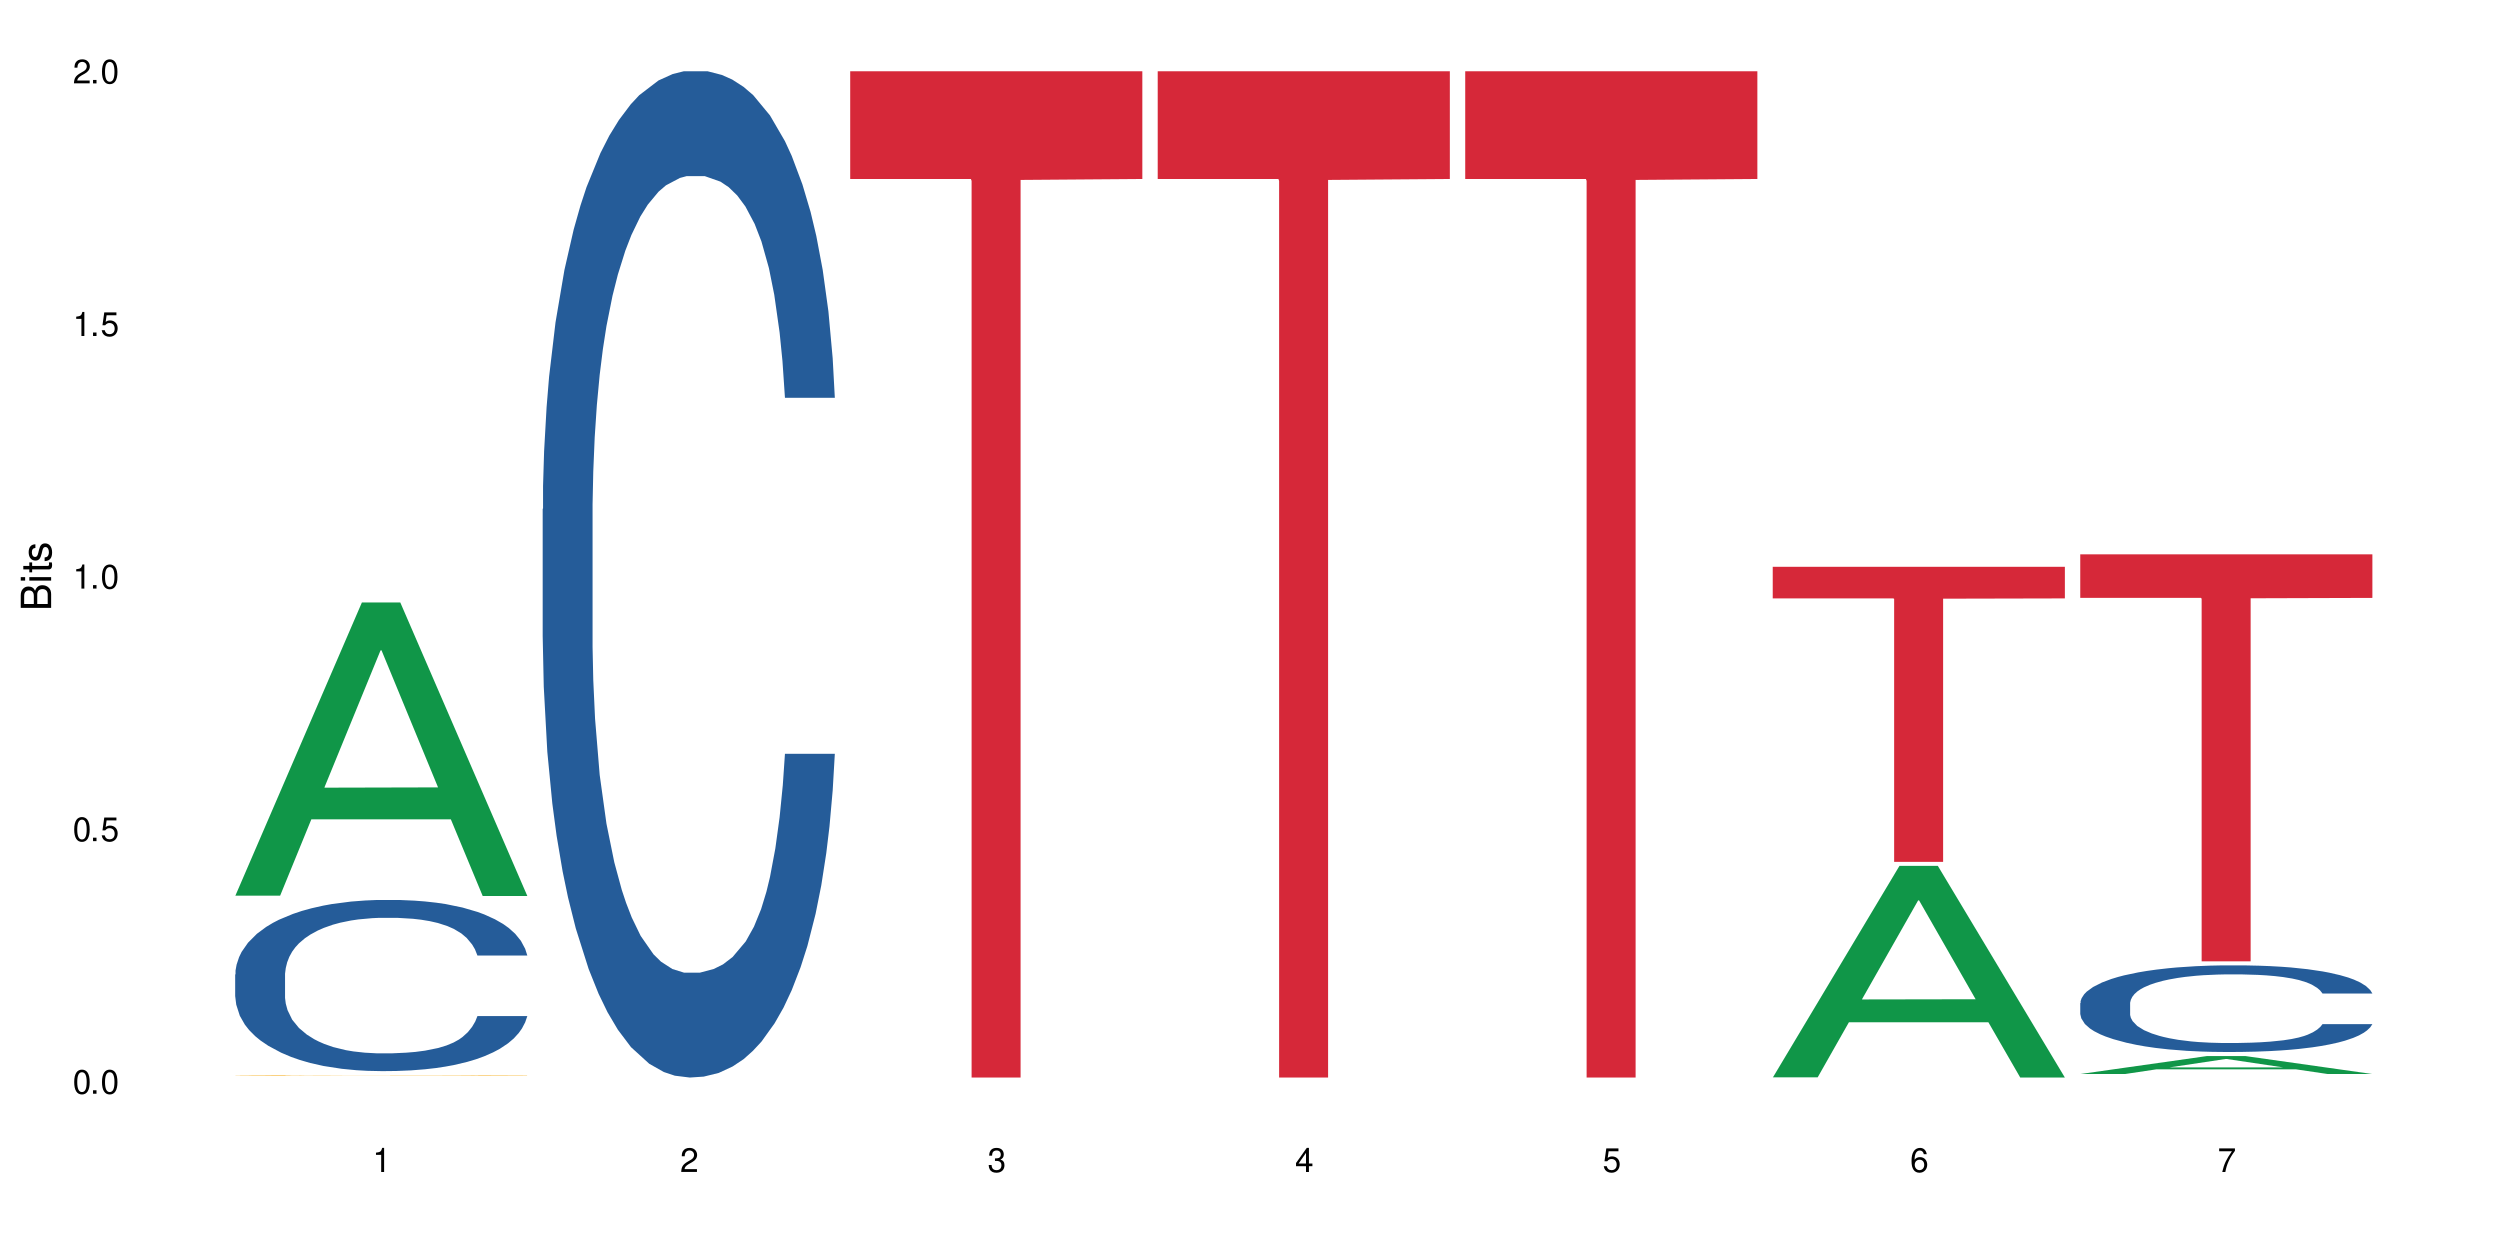 <?xml version="1.0" encoding="UTF-8"?>
<svg xmlns="http://www.w3.org/2000/svg" xmlns:xlink="http://www.w3.org/1999/xlink" width="720" height="360" viewBox="0 0 720 360">
<defs>
<g>
<g id="glyph-0-0">
</g>
<g id="glyph-0-1">
<path d="M 2.641 -6.938 C 2 -6.938 1.422 -6.656 1.078 -6.172 C 0.641 -5.562 0.406 -4.641 0.406 -3.359 C 0.406 -1.016 1.188 0.219 2.641 0.219 C 4.078 0.219 4.859 -1.016 4.859 -3.297 C 4.859 -4.641 4.656 -5.547 4.203 -6.172 C 3.844 -6.656 3.281 -6.938 2.641 -6.938 Z M 2.641 -6.188 C 3.547 -6.188 4 -5.25 4 -3.375 C 4 -1.406 3.562 -0.484 2.625 -0.484 C 1.734 -0.484 1.281 -1.438 1.281 -3.344 C 1.281 -5.25 1.734 -6.188 2.641 -6.188 Z M 2.641 -6.188 "/>
</g>
<g id="glyph-0-2">
<path d="M 1.828 -1 L 0.828 -1 L 0.828 0 L 1.828 0 Z M 1.828 -1 "/>
</g>
<g id="glyph-0-3">
<path d="M 4.562 -6.797 L 1.062 -6.797 L 0.547 -3.094 L 1.328 -3.094 C 1.719 -3.562 2.047 -3.734 2.578 -3.734 C 3.484 -3.734 4.062 -3.109 4.062 -2.094 C 4.062 -1.125 3.484 -0.531 2.578 -0.531 C 1.828 -0.531 1.375 -0.906 1.188 -1.672 L 0.328 -1.672 C 0.453 -1.109 0.547 -0.844 0.75 -0.594 C 1.125 -0.078 1.828 0.219 2.594 0.219 C 3.969 0.219 4.922 -0.781 4.922 -2.219 C 4.922 -3.562 4.031 -4.484 2.719 -4.484 C 2.25 -4.484 1.859 -4.359 1.469 -4.062 L 1.734 -5.969 L 4.562 -5.969 Z M 4.562 -6.797 "/>
</g>
<g id="glyph-0-4">
<path d="M 2.484 -4.938 L 2.484 0 L 3.328 0 L 3.328 -6.938 L 2.766 -6.938 C 2.469 -5.875 2.281 -5.734 0.984 -5.562 L 0.984 -4.938 Z M 2.484 -4.938 "/>
</g>
<g id="glyph-0-5">
<path d="M 4.859 -0.828 L 1.281 -0.828 C 1.359 -1.406 1.672 -1.781 2.5 -2.281 L 3.469 -2.828 C 4.406 -3.344 4.906 -4.062 4.906 -4.906 C 4.906 -5.484 4.672 -6.031 4.266 -6.406 C 3.859 -6.766 3.375 -6.938 2.719 -6.938 C 1.859 -6.938 1.219 -6.625 0.844 -6.031 C 0.609 -5.672 0.5 -5.234 0.484 -4.531 L 1.328 -4.531 C 1.359 -5.016 1.406 -5.281 1.531 -5.516 C 1.75 -5.938 2.188 -6.203 2.703 -6.203 C 3.469 -6.203 4.031 -5.641 4.031 -4.891 C 4.031 -4.344 3.719 -3.859 3.125 -3.516 L 2.234 -3 C 0.812 -2.172 0.406 -1.531 0.328 -0.016 L 4.859 -0.016 Z M 4.859 -0.828 "/>
</g>
<g id="glyph-0-6">
<path d="M 2.125 -3.188 L 2.578 -3.188 C 3.5 -3.188 3.984 -2.766 3.984 -1.922 C 3.984 -1.062 3.469 -0.531 2.594 -0.531 C 1.656 -0.531 1.203 -1 1.156 -2.016 L 0.312 -2.016 C 0.344 -1.453 0.438 -1.094 0.609 -0.781 C 0.953 -0.109 1.625 0.219 2.547 0.219 C 3.953 0.219 4.859 -0.625 4.859 -1.938 C 4.859 -2.828 4.516 -3.297 3.703 -3.594 C 4.344 -3.844 4.656 -4.328 4.656 -5.031 C 4.656 -6.219 3.875 -6.938 2.578 -6.938 C 1.203 -6.938 0.484 -6.172 0.453 -4.703 L 1.297 -4.703 C 1.312 -5.125 1.344 -5.359 1.453 -5.578 C 1.641 -5.969 2.062 -6.203 2.594 -6.203 C 3.344 -6.203 3.797 -5.75 3.797 -5 C 3.797 -4.516 3.609 -4.219 3.25 -4.047 C 3.016 -3.953 2.703 -3.922 2.125 -3.906 Z M 2.125 -3.188 "/>
</g>
<g id="glyph-0-7">
<path d="M 3.141 -1.672 L 3.141 0 L 3.984 0 L 3.984 -1.672 L 4.984 -1.672 L 4.984 -2.438 L 3.984 -2.438 L 3.984 -6.938 L 3.359 -6.938 L 0.266 -2.578 L 0.266 -1.672 Z M 3.141 -2.438 L 1 -2.438 L 3.141 -5.5 Z M 3.141 -2.438 "/>
</g>
<g id="glyph-0-8">
<path d="M 4.781 -5.125 C 4.609 -6.266 3.891 -6.938 2.844 -6.938 C 2.094 -6.938 1.422 -6.578 1.031 -5.953 C 0.594 -5.266 0.406 -4.422 0.406 -3.172 C 0.406 -2 0.578 -1.25 0.984 -0.641 C 1.359 -0.078 1.953 0.219 2.703 0.219 C 3.984 0.219 4.922 -0.75 4.922 -2.094 C 4.922 -3.375 4.062 -4.281 2.844 -4.281 C 2.172 -4.281 1.641 -4.031 1.281 -3.516 C 1.281 -5.234 1.828 -6.188 2.797 -6.188 C 3.391 -6.188 3.797 -5.797 3.938 -5.125 Z M 2.734 -3.531 C 3.547 -3.531 4.062 -2.953 4.062 -2.031 C 4.062 -1.156 3.484 -0.531 2.703 -0.531 C 1.922 -0.531 1.328 -1.188 1.328 -2.078 C 1.328 -2.938 1.906 -3.531 2.734 -3.531 Z M 2.734 -3.531 "/>
</g>
<g id="glyph-0-9">
<path d="M 4.984 -6.797 L 0.438 -6.797 L 0.438 -5.969 L 4.109 -5.969 C 2.5 -3.656 1.828 -2.234 1.328 0 L 2.219 0 C 2.594 -2.172 3.453 -4.047 4.984 -6.094 Z M 4.984 -6.797 "/>
</g>
<g id="glyph-1-0">
</g>
<g id="glyph-1-1">
<path d="M 0 -0.953 L 0 -4.891 C 0 -5.719 -0.234 -6.344 -0.734 -6.797 C -1.188 -7.234 -1.812 -7.469 -2.5 -7.469 C -3.547 -7.469 -4.188 -7 -4.625 -5.875 C -4.984 -6.688 -5.625 -7.094 -6.531 -7.094 C -7.172 -7.094 -7.734 -6.859 -8.141 -6.391 C -8.562 -5.922 -8.75 -5.344 -8.75 -4.5 L -8.75 -0.953 Z M -4.984 -2.062 L -7.766 -2.062 L -7.766 -4.219 C -7.766 -4.844 -7.688 -5.203 -7.453 -5.5 C -7.219 -5.812 -6.859 -5.969 -6.375 -5.969 C -5.891 -5.969 -5.531 -5.812 -5.297 -5.5 C -5.062 -5.203 -4.984 -4.844 -4.984 -4.219 Z M -0.984 -2.062 L -4 -2.062 L -4 -4.781 C -4 -5.766 -3.438 -6.359 -2.484 -6.359 C -1.547 -6.359 -0.984 -5.766 -0.984 -4.781 Z M -0.984 -2.062 "/>
</g>
<g id="glyph-1-2">
<path d="M -6.281 -1.797 L -6.281 -0.797 L 0 -0.797 L 0 -1.797 Z M -8.75 -1.797 L -8.75 -0.797 L -7.484 -0.797 L -7.484 -1.797 Z M -8.75 -1.797 "/>
</g>
<g id="glyph-1-3">
<path d="M -6.281 -3.047 L -6.281 -2.016 L -8.016 -2.016 L -8.016 -1.016 L -6.281 -1.016 L -6.281 -0.172 L -5.469 -0.172 L -5.469 -1.016 L -0.719 -1.016 C -0.078 -1.016 0.281 -1.453 0.281 -2.234 C 0.281 -2.5 0.25 -2.719 0.188 -3.047 L -0.641 -3.047 C -0.609 -2.906 -0.594 -2.766 -0.594 -2.562 C -0.594 -2.141 -0.719 -2.016 -1.156 -2.016 L -5.469 -2.016 L -5.469 -3.047 Z M -6.281 -3.047 "/>
</g>
<g id="glyph-1-4">
<path d="M -4.531 -5.25 C -5.766 -5.25 -6.469 -4.422 -6.469 -2.969 C -6.469 -1.516 -5.719 -0.562 -4.547 -0.562 C -3.562 -0.562 -3.094 -1.062 -2.734 -2.562 L -2.516 -3.484 C -2.344 -4.188 -2.094 -4.469 -1.641 -4.469 C -1.047 -4.469 -0.641 -3.875 -0.641 -3 C -0.641 -2.453 -0.797 -2 -1.062 -1.75 C -1.25 -1.594 -1.422 -1.531 -1.875 -1.469 L -1.875 -0.406 C -0.422 -0.453 0.281 -1.266 0.281 -2.922 C 0.281 -4.5 -0.5 -5.516 -1.719 -5.516 C -2.656 -5.516 -3.172 -4.984 -3.469 -3.734 L -3.703 -2.766 C -3.891 -1.953 -4.156 -1.609 -4.594 -1.609 C -5.188 -1.609 -5.547 -2.125 -5.547 -2.938 C -5.547 -3.75 -5.203 -4.172 -4.531 -4.203 Z M -4.531 -5.25 "/>
</g>
</g>
</defs>
<rect x="-72" y="-36" width="864" height="432" fill="rgb(100%, 100%, 100%)" fill-opacity="1"/>
<path fill-rule="nonzero" fill="rgb(6.275%, 58.824%, 28.235%)" fill-opacity="1" d="M 67.73 257.961 L 67.82 257.883 L 104.227 173.508 L 115.281 173.508 L 151.867 258.039 L 139.012 258.039 L 129.844 235.973 L 89.664 235.973 L 80.676 257.961 L 67.73 257.961 L 93.527 226.848 L 126.156 226.766 L 109.887 187.32 L 109.707 187.238 L 109.527 187.477 L 93.438 226.766 L 93.527 226.848 Z M 67.73 257.961 "/>
<path fill-rule="nonzero" fill="rgb(14.51%, 36.078%, 60%)" fill-opacity="1" d="M 67.73 280.648 L 67.832 280.602 L 67.832 279.523 L 68.141 277.809 L 68.859 275.648 L 69.578 274.16 L 71.426 271.504 L 73.988 268.934 L 76.656 266.953 L 78.605 265.781 L 80.352 264.879 L 84.352 263.215 L 86.918 262.355 L 89.688 261.59 L 93.074 260.824 L 95.535 260.375 L 101.078 259.652 L 105.18 259.34 L 108.363 259.203 L 115.238 259.203 L 119.34 259.383 L 122.316 259.609 L 125.598 259.969 L 128.371 260.375 L 133.191 261.367 L 137.5 262.629 L 139.449 263.348 L 142.527 264.746 L 144.891 266.098 L 146.531 267.27 L 148.379 268.934 L 150.02 270.961 L 151.25 273.258 L 151.867 275.195 L 137.5 275.195 L 136.785 273.395 L 135.961 272 L 134.422 270.152 L 132.883 268.844 L 130.73 267.539 L 128.781 266.684 L 126.113 265.824 L 123.754 265.285 L 121.289 264.879 L 118.93 264.609 L 114.414 264.34 L 109.184 264.34 L 107.234 264.43 L 103.23 264.789 L 101.078 265.105 L 98 265.734 L 95.844 266.32 L 93.281 267.223 L 91.535 267.988 L 89.379 269.16 L 87.84 270.195 L 86.098 271.684 L 85.07 272.809 L 84.148 274.07 L 83.328 275.559 L 82.711 277.133 L 82.301 278.801 L 82.094 280.422 L 82.094 287.406 L 82.301 289.027 L 82.812 290.918 L 84.148 293.668 L 86.098 296.055 L 88.355 297.949 L 90.508 299.301 L 91.742 299.93 L 93.383 300.652 L 95.945 301.551 L 99.641 302.453 L 101.797 302.812 L 105.078 303.172 L 108.465 303.355 L 112.98 303.355 L 116.98 303.172 L 119.648 302.949 L 122.418 302.586 L 126.215 301.82 L 128.574 301.102 L 130.629 300.246 L 132.168 299.391 L 133.191 298.668 L 134.73 297.273 L 135.961 295.738 L 136.887 294.164 L 137.5 292.633 L 151.867 292.633 L 151.25 294.434 L 150.328 296.191 L 149.402 297.496 L 147.969 299.074 L 146.324 300.469 L 143.965 302.047 L 142.016 303.082 L 139.449 304.211 L 137.09 305.066 L 134.527 305.832 L 130.73 306.734 L 128.266 307.184 L 125.598 307.59 L 122.418 307.949 L 118.418 308.266 L 114.109 308.445 L 110.105 308.488 L 105.797 308.398 L 102.617 308.219 L 98.41 307.812 L 93.176 307.004 L 89.379 306.148 L 86.406 305.289 L 83.84 304.391 L 80.969 303.172 L 77.273 301.191 L 75.016 299.66 L 73.477 298.398 L 71.734 296.641 L 70.5 295.062 L 69.066 292.543 L 68.039 289.344 L 67.73 286.863 Z M 67.73 280.648 "/>
<path fill-rule="nonzero" fill="rgb(96.863%, 70.196%, 16.863%)" fill-opacity="1" d="M 67.73 309.746 L 67.832 309.746 L 67.832 309.742 L 68.242 309.734 L 69.27 309.723 L 70.605 309.711 L 72.039 309.703 L 72.965 309.699 L 74.504 309.691 L 75.836 309.688 L 79.223 309.68 L 83.531 309.672 L 85.891 309.668 L 88.559 309.664 L 92.355 309.66 L 94.102 309.66 L 99.438 309.656 L 105.488 309.652 L 115.238 309.652 L 119.441 309.656 L 125.188 309.656 L 128.473 309.66 L 131.039 309.66 L 133.707 309.664 L 136.988 309.668 L 140.066 309.672 L 142.527 309.676 L 144.992 309.684 L 147.043 309.688 L 148.789 309.695 L 150.328 309.703 L 151.25 309.711 L 151.867 309.719 L 137.605 309.719 L 136.785 309.711 L 135.859 309.707 L 134.32 309.699 L 131.242 309.691 L 128.371 309.688 L 125.906 309.684 L 122.828 309.68 L 119.855 309.68 L 116.469 309.676 L 104.055 309.676 L 101.18 309.68 L 99.129 309.68 L 96.254 309.684 L 94.512 309.688 L 93.484 309.688 L 90.406 309.695 L 88.355 309.699 L 87.227 309.703 L 85.789 309.711 L 84.762 309.715 L 83.633 309.723 L 83.02 309.73 L 82.199 309.742 L 82.094 309.777 L 82.402 309.785 L 83.02 309.793 L 83.84 309.801 L 86.301 309.816 L 88.457 309.824 L 90.305 309.828 L 91.742 309.832 L 94.512 309.836 L 95.641 309.84 L 98.309 309.84 L 101.078 309.844 L 104.465 309.848 L 126.422 309.848 L 129.09 309.844 L 130.832 309.844 L 132.988 309.84 L 134.527 309.84 L 135.961 309.836 L 137.707 309.832 L 137.707 309.785 L 112.363 309.785 L 112.363 309.762 L 151.762 309.762 L 151.867 309.84 L 149.711 309.848 L 147.043 309.852 L 144.48 309.855 L 141.812 309.859 L 138.016 309.863 L 134.938 309.863 L 130.215 309.867 L 125.906 309.871 L 103.949 309.871 L 100.359 309.867 L 97.074 309.867 L 93.793 309.863 L 89.688 309.859 L 87.02 309.855 L 81.48 309.848 L 79.016 309.844 L 77.375 309.836 L 75.734 309.832 L 73.988 309.828 L 72.348 309.82 L 71.117 309.812 L 69.988 309.809 L 68.348 309.793 L 67.938 309.785 L 67.73 309.777 Z M 67.73 309.746 "/>
<path fill-rule="nonzero" fill="rgb(14.51%, 36.078%, 60%)" fill-opacity="1" d="M 156.293 146.621 L 156.398 146.355 L 156.398 140 L 156.703 129.934 L 157.422 117.215 L 158.141 108.477 L 159.988 92.844 L 162.555 77.746 L 165.223 66.09 L 167.172 59.203 L 168.914 53.902 L 172.918 44.102 L 175.48 39.07 L 178.25 34.566 L 181.637 30.062 L 184.102 27.414 L 189.641 23.176 L 193.746 21.32 L 196.926 20.527 L 203.801 20.527 L 207.902 21.586 L 210.879 22.91 L 214.164 25.031 L 216.934 27.414 L 221.754 33.242 L 226.066 40.66 L 228.016 44.898 L 231.094 53.109 L 233.453 61.055 L 235.094 67.945 L 236.941 77.746 L 238.582 89.668 L 239.812 103.176 L 240.43 114.566 L 226.066 114.566 L 225.348 103.973 L 224.527 95.758 L 222.988 84.898 L 221.449 77.215 L 219.293 69.535 L 217.344 64.5 L 214.676 59.469 L 212.316 56.289 L 209.855 53.902 L 207.492 52.316 L 202.98 50.727 L 197.746 50.727 L 195.797 51.254 L 191.797 53.375 L 189.641 55.23 L 186.562 58.938 L 184.406 62.383 L 181.844 67.68 L 180.098 72.184 L 177.945 79.07 L 176.406 85.164 L 174.66 93.906 L 173.633 100.527 L 172.711 107.945 L 171.891 116.688 L 171.273 125.957 L 170.863 135.762 L 170.66 145.297 L 170.66 186.355 L 170.863 195.895 L 171.379 207.02 L 172.711 223.18 L 174.66 237.219 L 176.918 248.344 L 179.074 256.293 L 180.305 260 L 181.945 264.238 L 184.512 269.535 L 188.203 274.836 L 190.359 276.953 L 193.641 279.074 L 197.027 280.133 L 201.543 280.133 L 205.543 279.074 L 208.211 277.75 L 210.98 275.629 L 214.777 271.125 L 217.137 266.887 L 219.191 261.855 L 220.73 256.82 L 221.754 252.582 L 223.293 244.371 L 224.527 235.363 L 225.449 226.094 L 226.066 217.086 L 240.43 217.086 L 239.812 227.684 L 238.891 238.012 L 237.969 245.695 L 236.531 254.969 L 234.891 263.18 L 232.527 272.449 L 230.578 278.543 L 228.016 285.168 L 225.656 290.199 L 223.09 294.703 L 219.293 300 L 216.832 302.648 L 214.164 305.035 L 210.98 307.152 L 206.98 309.008 L 202.672 310.066 L 198.668 310.332 L 194.359 309.801 L 191.18 308.742 L 186.973 306.359 L 181.738 301.59 L 177.945 296.559 L 174.969 291.523 L 172.402 286.227 L 169.531 279.074 L 165.836 267.418 L 163.578 258.41 L 162.039 250.992 L 160.297 240.664 L 159.066 231.391 L 157.629 216.555 L 156.602 197.746 L 156.293 183.18 Z M 156.293 146.621 "/>
<path fill-rule="nonzero" fill="rgb(83.922%, 15.686%, 22.353%)" fill-opacity="1" d="M 244.859 20.527 L 328.992 20.527 L 328.992 51.547 L 293.93 51.82 L 293.93 310.332 L 279.82 310.332 L 279.82 52.094 L 279.617 51.547 L 244.859 51.547 Z M 244.859 20.527 "/>
<path fill-rule="nonzero" fill="rgb(83.922%, 15.686%, 22.353%)" fill-opacity="1" d="M 333.422 20.527 L 417.555 20.527 L 417.555 51.547 L 382.492 51.82 L 382.492 310.332 L 368.383 310.332 L 368.383 52.094 L 368.18 51.547 L 333.422 51.547 Z M 333.422 20.527 "/>
<path fill-rule="nonzero" fill="rgb(83.922%, 15.686%, 22.353%)" fill-opacity="1" d="M 421.984 20.527 L 506.121 20.527 L 506.121 51.547 L 471.055 51.82 L 471.055 310.332 L 456.945 310.332 L 456.945 52.094 L 456.742 51.547 L 421.984 51.547 Z M 421.984 20.527 "/>
<path fill-rule="nonzero" fill="rgb(6.275%, 58.824%, 28.235%)" fill-opacity="1" d="M 510.547 310.273 L 510.637 310.219 L 547.043 249.375 L 558.098 249.375 L 594.684 310.332 L 581.828 310.332 L 572.66 294.422 L 532.48 294.422 L 523.492 310.273 L 510.547 310.273 L 536.348 287.84 L 568.977 287.781 L 552.707 259.336 L 552.527 259.277 L 552.348 259.449 L 536.258 287.781 L 536.348 287.84 Z M 510.547 310.273 "/>
<path fill-rule="nonzero" fill="rgb(83.922%, 15.686%, 22.353%)" fill-opacity="1" d="M 510.547 163.246 L 594.684 163.246 L 594.684 172.34 L 559.617 172.422 L 559.617 248.211 L 545.512 248.211 L 545.512 172.5 L 545.305 172.34 L 510.547 172.34 Z M 510.547 163.246 "/>
<path fill-rule="nonzero" fill="rgb(6.275%, 58.824%, 28.235%)" fill-opacity="1" d="M 599.113 309.312 L 599.203 309.309 L 635.605 304.145 L 646.664 304.145 L 683.246 309.32 L 670.395 309.32 L 661.223 307.969 L 621.043 307.969 L 612.055 309.312 L 599.113 309.312 L 624.91 307.41 L 657.539 307.406 L 641.27 304.988 L 641.09 304.984 L 640.91 305 L 624.82 307.406 L 624.91 307.41 Z M 599.113 309.312 "/>
<path fill-rule="nonzero" fill="rgb(14.51%, 36.078%, 60%)" fill-opacity="1" d="M 599.113 288.887 L 599.215 288.867 L 599.215 288.316 L 599.523 287.453 L 600.238 286.355 L 600.957 285.605 L 602.805 284.258 L 605.371 282.961 L 608.039 281.957 L 609.988 281.363 L 611.73 280.906 L 615.734 280.062 L 618.297 279.629 L 621.07 279.242 L 624.453 278.855 L 626.918 278.625 L 632.457 278.262 L 636.562 278.102 L 639.742 278.035 L 646.617 278.035 L 650.723 278.125 L 653.695 278.238 L 656.98 278.422 L 659.75 278.625 L 664.574 279.129 L 668.883 279.766 L 670.832 280.133 L 673.91 280.84 L 676.27 281.523 L 677.91 282.117 L 679.758 282.961 L 681.398 283.984 L 682.633 285.148 L 683.246 286.129 L 668.883 286.129 L 668.164 285.215 L 667.344 284.512 L 665.805 283.574 L 664.266 282.914 L 662.109 282.254 L 660.16 281.82 L 657.492 281.387 L 655.133 281.113 L 652.672 280.906 L 650.312 280.77 L 645.797 280.633 L 640.562 280.633 L 638.613 280.68 L 634.613 280.859 L 632.457 281.02 L 629.379 281.34 L 627.227 281.637 L 624.66 282.094 L 622.914 282.48 L 620.762 283.074 L 619.223 283.598 L 617.477 284.352 L 616.453 284.922 L 615.527 285.559 L 614.707 286.312 L 614.09 287.109 L 613.68 287.953 L 613.477 288.773 L 613.477 292.309 L 613.68 293.129 L 614.195 294.086 L 615.527 295.477 L 617.477 296.688 L 619.734 297.645 L 621.891 298.328 L 623.121 298.648 L 624.762 299.012 L 627.328 299.469 L 631.02 299.926 L 633.176 300.109 L 636.461 300.289 L 639.844 300.383 L 644.359 300.383 L 648.359 300.289 L 651.027 300.176 L 653.801 299.992 L 657.594 299.605 L 659.957 299.242 L 662.008 298.809 L 663.547 298.375 L 664.574 298.008 L 666.113 297.301 L 667.344 296.527 L 668.266 295.73 L 668.883 294.953 L 683.246 294.953 L 682.633 295.867 L 681.707 296.754 L 680.785 297.418 L 679.348 298.215 L 677.707 298.922 L 675.348 299.719 L 673.398 300.246 L 670.832 300.812 L 668.473 301.246 L 665.906 301.637 L 662.109 302.09 L 659.648 302.32 L 656.98 302.523 L 653.801 302.707 L 649.797 302.867 L 645.488 302.957 L 641.488 302.98 L 637.176 302.934 L 633.996 302.844 L 629.789 302.641 L 624.559 302.227 L 620.762 301.797 L 617.785 301.363 L 615.219 300.906 L 612.348 300.289 L 608.652 299.285 L 606.395 298.512 L 604.855 297.871 L 603.113 296.984 L 601.883 296.184 L 600.445 294.91 L 599.418 293.289 L 599.113 292.035 Z M 599.113 288.887 "/>
<path fill-rule="nonzero" fill="rgb(83.922%, 15.686%, 22.353%)" fill-opacity="1" d="M 599.113 159.648 L 683.246 159.648 L 683.246 172.195 L 648.184 172.305 L 648.184 276.871 L 634.074 276.871 L 634.074 172.414 L 633.871 172.195 L 599.113 172.195 Z M 599.113 159.648 "/>
<g fill="rgb(0%, 0%, 0%)" fill-opacity="1">
<use xlink:href="#glyph-0-1" x="20.965" y="314.993"/>
<use xlink:href="#glyph-0-2" x="25.965" y="314.993"/>
<use xlink:href="#glyph-0-1" x="28.965" y="314.993"/>
</g>
<g fill="rgb(0%, 0%, 0%)" fill-opacity="1">
<use xlink:href="#glyph-0-1" x="20.965" y="242.251"/>
<use xlink:href="#glyph-0-2" x="25.965" y="242.251"/>
<use xlink:href="#glyph-0-3" x="28.965" y="242.251"/>
</g>
<g fill="rgb(0%, 0%, 0%)" fill-opacity="1">
<use xlink:href="#glyph-0-4" x="20.965" y="169.509"/>
<use xlink:href="#glyph-0-2" x="25.965" y="169.509"/>
<use xlink:href="#glyph-0-1" x="28.965" y="169.509"/>
</g>
<g fill="rgb(0%, 0%, 0%)" fill-opacity="1">
<use xlink:href="#glyph-0-4" x="20.965" y="96.767"/>
<use xlink:href="#glyph-0-2" x="25.965" y="96.767"/>
<use xlink:href="#glyph-0-3" x="28.965" y="96.767"/>
</g>
<g fill="rgb(0%, 0%, 0%)" fill-opacity="1">
<use xlink:href="#glyph-0-5" x="20.965" y="24.024"/>
<use xlink:href="#glyph-0-2" x="25.965" y="24.024"/>
<use xlink:href="#glyph-0-1" x="28.965" y="24.024"/>
</g>
<g fill="rgb(0%, 0%, 0%)" fill-opacity="1">
<use xlink:href="#glyph-0-4" x="107.297" y="337.532"/>
</g>
<g fill="rgb(0%, 0%, 0%)" fill-opacity="1">
<use xlink:href="#glyph-0-5" x="195.863" y="337.532"/>
</g>
<g fill="rgb(0%, 0%, 0%)" fill-opacity="1">
<use xlink:href="#glyph-0-6" x="284.426" y="337.532"/>
</g>
<g fill="rgb(0%, 0%, 0%)" fill-opacity="1">
<use xlink:href="#glyph-0-7" x="372.988" y="337.532"/>
</g>
<g fill="rgb(0%, 0%, 0%)" fill-opacity="1">
<use xlink:href="#glyph-0-3" x="461.551" y="337.532"/>
</g>
<g fill="rgb(0%, 0%, 0%)" fill-opacity="1">
<use xlink:href="#glyph-0-8" x="550.117" y="337.532"/>
</g>
<g fill="rgb(0%, 0%, 0%)" fill-opacity="1">
<use xlink:href="#glyph-0-9" x="638.68" y="337.532"/>
</g>
<g fill="rgb(0%, 0%, 0%)" fill-opacity="1">
<use xlink:href="#glyph-1-1" x="14.725" y="176.012"/>
<use xlink:href="#glyph-1-2" x="14.725" y="168.012"/>
<use xlink:href="#glyph-1-3" x="14.725" y="165.012"/>
<use xlink:href="#glyph-1-4" x="14.725" y="162.012"/>
</g>
</svg>
